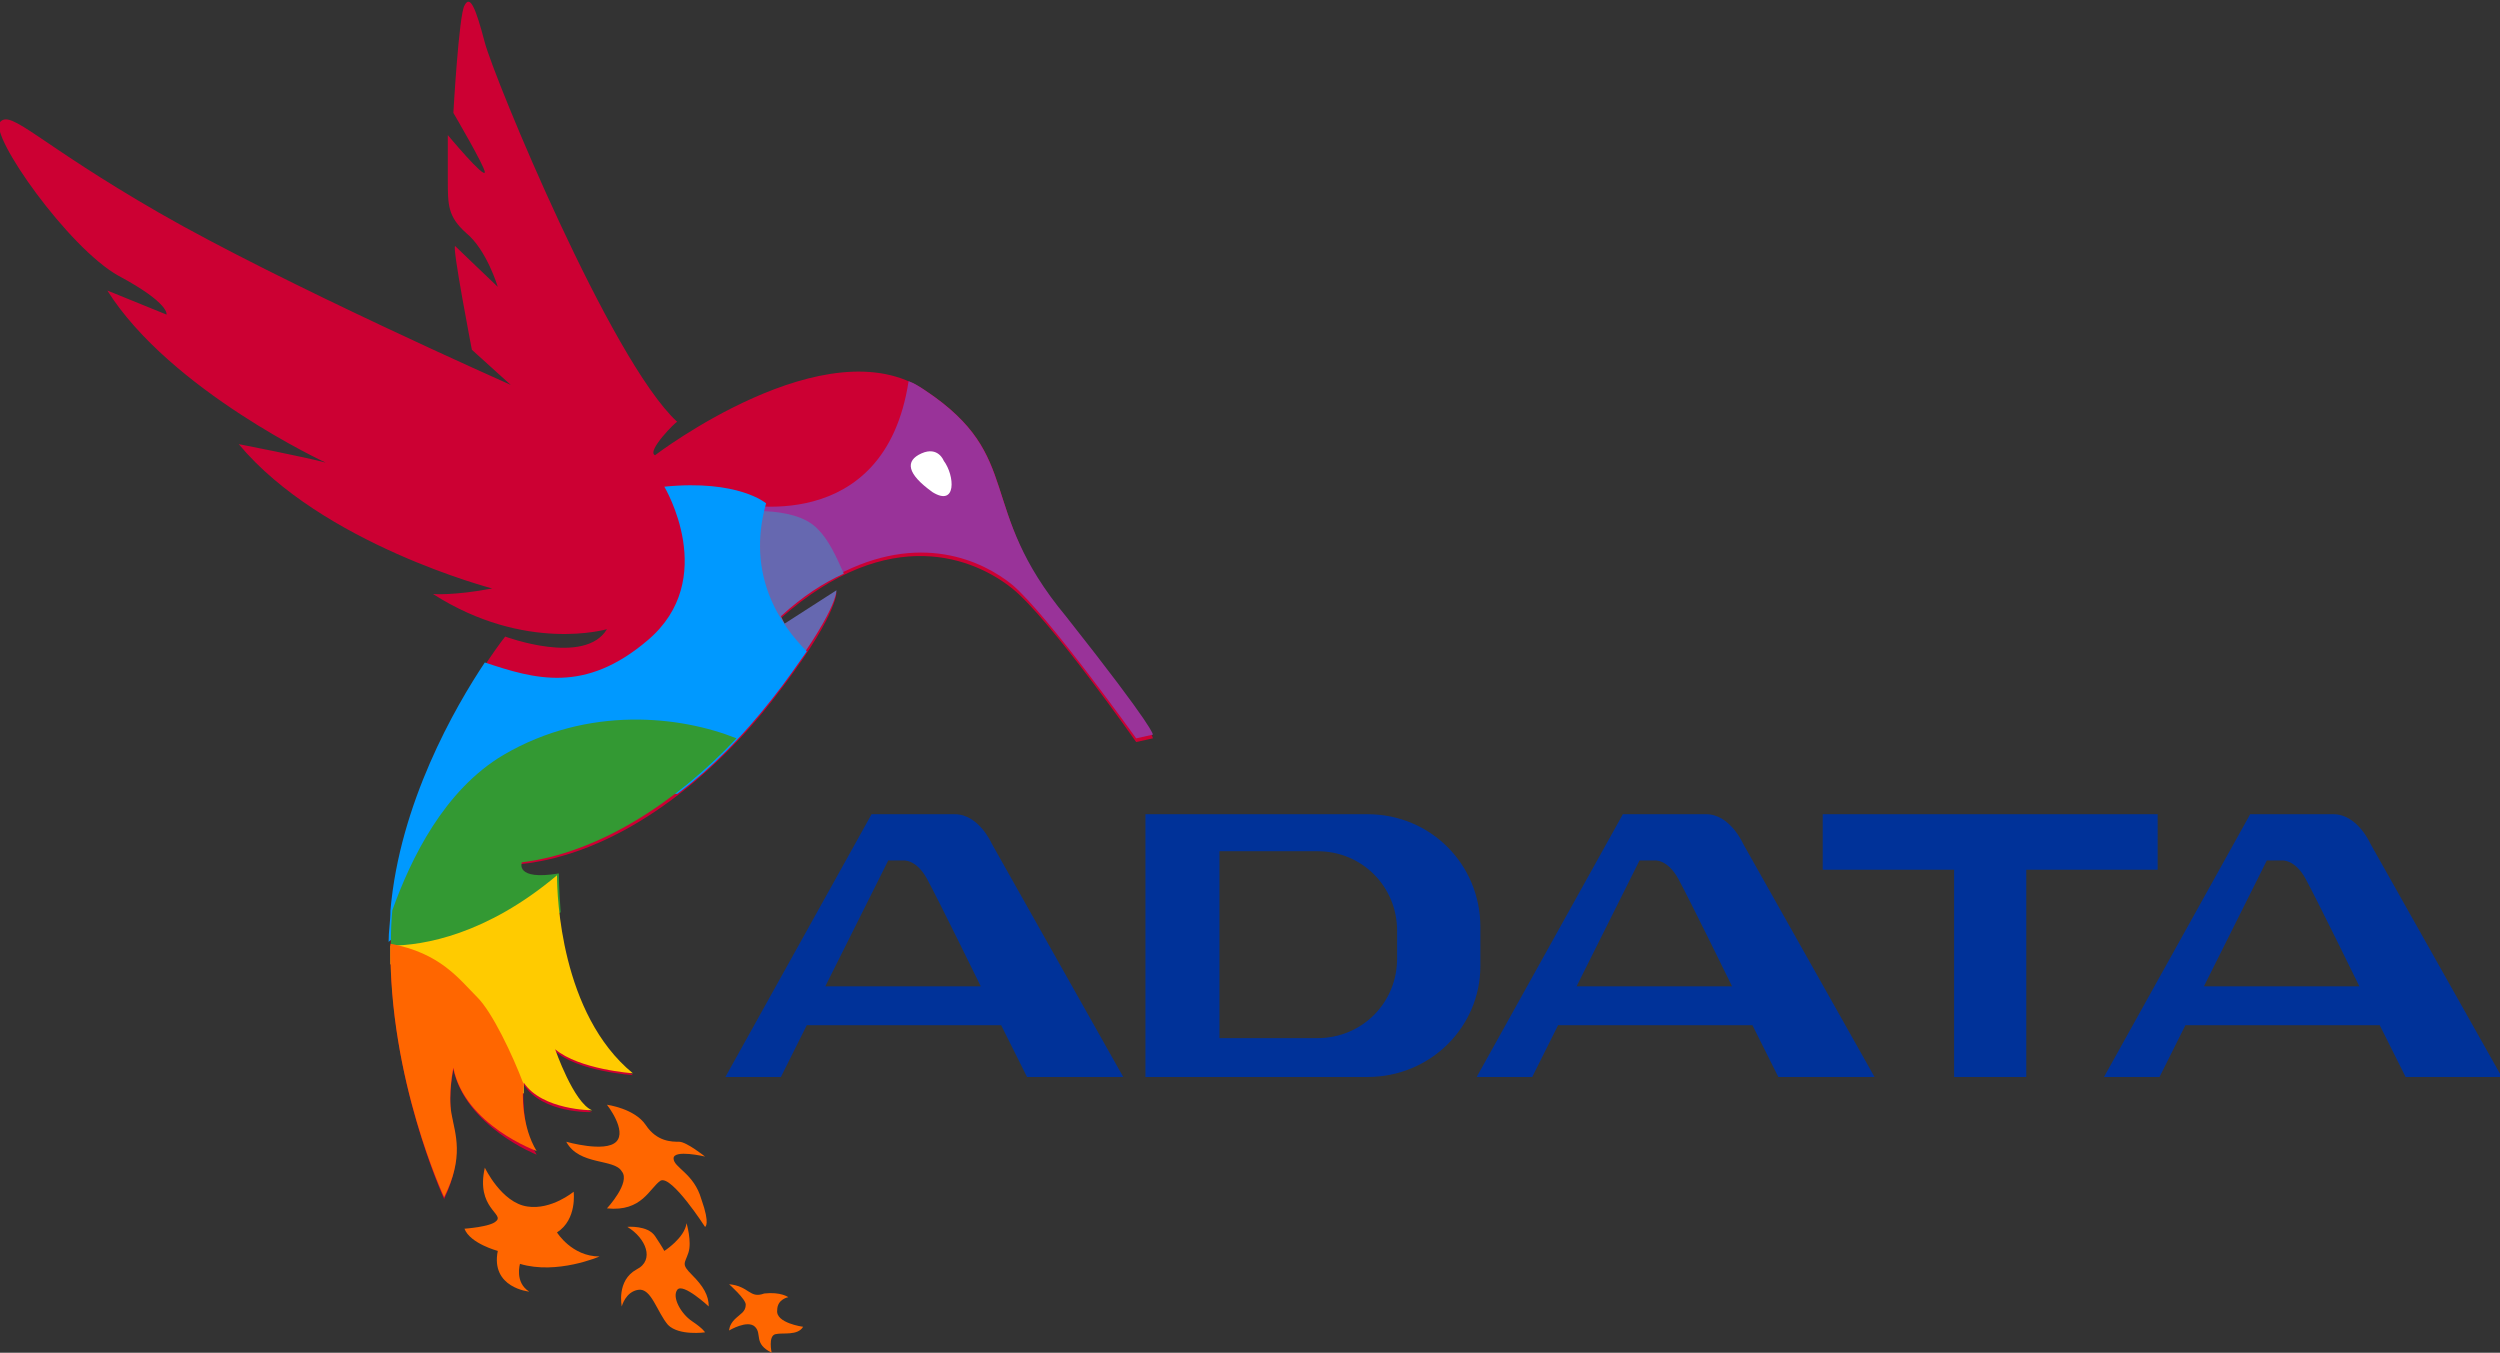 <svg id="Layer_1" xmlns="http://www.w3.org/2000/svg" viewBox="-237 360.9 135.1 73.1" width="135.1" height="73.1"><rect x="-237" y="360.9" width="135.1" height="73.1" fill="#333333" stroke="none"/><style>.st0{fill:#003299;} .st1{fill:#CC0033;} .st2{fill:#993399;} .st3{fill:#6668B0;} .st4{fill:#0099FF;} .st5{fill:#339933;} .st6{fill:#FFCB00;} .st7{fill:#FF6600;} .st8{fill:#FFFFFF;}</style><path class="st0" d="M-120.4 404.9h-18.1v3h7.1v11.2h3.9v-11.2h7.1zm-61.1 14.2h5.2l-7.1-12.6s-.7-1.6-2-1.6h-4.5l-7.9 14.2h3l1.4-2.8h10.5l1.4 2.8zm-10.9-4.9l3.4-6.8h.8s.7-.1 1.3 1 2.9 5.8 2.9 5.8h-8.4zm51.5 4.9h5.2l-7.1-12.6s-.7-1.6-2-1.6h-4.5l-7.9 14.2h3l1.4-2.8h10.5l1.4 2.8zm-10.9-4.9l3.4-6.8h.8s.7-.1 1.3 1 2.9 5.8 2.9 5.8h-8.4zm44.8 4.9h5.2l-7.1-12.6s-.7-1.6-2-1.6h-4.5l-7.9 14.2h3l1.4-2.8h10.5l1.4 2.8zm-10.9-4.9l3.4-6.8h.8s.7-.1 1.3 1 2.9 5.8 2.9 5.8h-8.4zm-45.2-9.3h-12v14.2h12c3.4 0 6.1-2.7 6.1-6V411c0-3.4-2.7-6.1-6.1-6.1zm1.6 7.8c0 2.4-1.9 4.3-4.3 4.3h-5.3v-10.1h5.3c2.4 0 4.3 1.9 4.3 4.3v1.5z"/><path class="st1" d="M-201.6 385.5s9.3-7.1 14.6-3.5c5.4 3.6 2.7 6.2 7.6 12.4 4.9 6.1 4.7 6.4 4.7 6.4l-.9.2s-4.7-6.7-6.7-8.3-6.6-3.6-12.5 1.6l.2.4 2.8-1.8s.1 1.3-3.5 5.9c-3.6 4.6-8.6 8.3-13.6 8.8 0 0-.4 1 2 .6 0 0-.2 7.3 4.1 10.8 0 0-3-.2-4.2-1.3 0 0 .9 2.9 2 3.3 0 0-2.7.1-3.7-1.5 0 0-.2 2.3.7 3.8 0 0-3.8-1.5-4.5-4.6 0 0-.3 1.4-.1 2.5.2 1.1.6 2.4-.4 4.5 0 0-3.5-7.6-2.8-15.6s6.1-14.8 6.1-14.8 4.3 1.6 5.5-.4c0 0-4.4 1.3-9.4-1.9 0 0 1.1.1 3.2-.3 0 0-9.2-2.4-13.7-7.8 0 0 3.6.7 4.7 1 0 0-8.4-3.9-11.8-9.3l3.2 1.3s.2-.6-2.6-2.1c-2.7-1.5-7-7.6-6.4-8.3.6-.7 2 1.1 8.6 4.9 6.6 3.8 19 9.3 19 9.3l-2.1-1.9s-1.1-5.7-.9-5.6c.2.2 2.3 2.2 2.3 2.2s-.6-2-1.7-2.9c-1-.9-1-1.5-1-2.9v-2.4s2 2.4 2 2c0-.3-1.7-3.2-1.7-3.2s.3-5.3.6-5.8c.3-.6.6.1 1.1 2s6.8 17.2 10.4 20.5c0-.1-1.7 1.6-1.2 1.8z"/><path class="st2" d="M-187 382c-.3-.2-.6-.4-.9-.5-1.3 8.5-9.3 6.6-9.3 6.6l.3.9c2.7.4 4.3 1.9 5.1 3 4.5-2.4 7.9-.8 9.5.5 1.9 1.6 6.7 8.3 6.7 8.3l.9-.2s.2-.2-4.7-6.4c-4.9-5.9-2.2-8.6-7.6-12.2z"/><path class="st3" d="M-192.8 389.5c-1.3-1.4-4.7-.9-4.7-.9s.3 2.9.6 5.9c.2 1.3 1 2.6 1.9 3.7 3.3-4.3 3.2-5.4 3.2-5.4l-2.8 1.8-.2-.4c1.2-1.1 2.3-1.8 3.4-2.3-.4-.9-.8-1.8-1.4-2.4z"/><path class="st4" d="M-195.6 388.1s-1.5-1.3-5.5-.9c0 0 3 5-.9 8.3-3.4 2.9-6.1 2.1-8.8 1.2-1.6 2.4-4.6 7.6-5.1 13.4 0 .6-.1 1.1-.1 1.7 3.7-3.2 10.4-8.3 15.6-8 1.9-1.4 3.6-3.2 5.1-5.1.8-1 1.4-1.9 1.9-2.6-1.4-1.4-3.3-4.1-2.2-8z"/><path class="st5" d="M-197.2 400.8c-3-1.2-8-1.8-12.6.9-3.2 1.9-5 5.6-6 8.4-.1 1.1-.1 2.2 0 3.3 2.3-.1 5.7-1.5 9.1-3.2-.1-1.3-.1-2.1-.1-2.1-2.4.4-2-.6-2-.6 4.1-.5 8.3-3.2 11.6-6.7z"/><path class="st6" d="M-206.9 408.2c-3.8 3.2-7.2 3.8-9 3.8v1l.2.2 3.6 4.1 3.4 2.7v-.6c1 1.5 3.7 1.5 3.7 1.5-1-.4-2-3.3-2-3.3 1.3 1.1 4.2 1.3 4.2 1.3-3.9-3.2-4.1-9.6-4.1-10.7z"/><path class="st7" d="M-208 423.1c-.8-1.3-.8-3.1-.7-3.6-.6-1.6-1.7-3.9-2.5-4.7-1-1-2-2.4-4.7-2.9-.1 7.3 2.9 13.7 2.9 13.7 1.1-2.2.6-3.4.4-4.5-.2-1.1.1-2.5.1-2.5.6 3.1 4.5 4.5 4.5 4.5z"/><path class="st8" d="M-186 385.8s-.3-.8-1.2-.4-.8 1.1.6 2.1c1.3.8 1.2-.9.6-1.7z"/><path class="st7" d="M-210.8 424s.9 1.9 2.3 2.1c1.3.2 2.5-.8 2.5-.8s.2 1.5-.9 2.2c0 0 .8 1.3 2.3 1.3 0 0-2.3 1-4.3.4 0 0-.3 1 .5 1.5 0 0-2.1-.2-1.7-2.2 0 0-1.5-.4-1.8-1.2 0 0 1.4-.1 1.7-.4.5-.4-1.1-.7-.6-2.9zm4.4-1.4s2.1.6 2.7 0c.6-.6-.5-2-.5-2s1.5.2 2.1 1.1c.6.9 1.4.9 1.8.9.4 0 1.4.8 1.4.8s-1.7-.4-1.7.1 1.1.8 1.5 2.2c.5 1.4.2 1.5.2 1.5s-1.8-2.8-2.4-2.5c-.6.4-1 1.7-2.9 1.5 0 0 1.3-1.4.8-2-.4-.7-2.3-.3-3-1.6z"/><path class="st7" d="M-203.1 427.2s1.1-.1 1.5.5c.4.6.5.8.5.8s1.1-.7 1.2-1.5c0 0 .3 1 .1 1.6-.2.6-.4.6.2 1.2.6.6.9 1.1.9 1.7 0 0-1.4-1.3-1.7-.9-.3.4.2 1.3.8 1.7.6.4.7.6.7.6s-1.4.2-2-.4c-.6-.7-.9-2-1.6-1.9s-.9.9-.9.9-.3-1.4.8-2c1-.5.5-1.7-.5-2.3zm5.5 3.1s.9.8.9 1.1c0 .4-.3.5-.6.8-.3.3-.3.6-.3.6s1-.6 1.4-.2c.4.4-.1.9.9 1.4 0 0-.2-.9.2-1s1.2.1 1.5-.4c0 0-1.5-.2-1.4-.9 0-.6.6-.7.6-.7s-.4-.3-1.3-.2c-.8.3-.8-.4-1.9-.5z"/></svg>